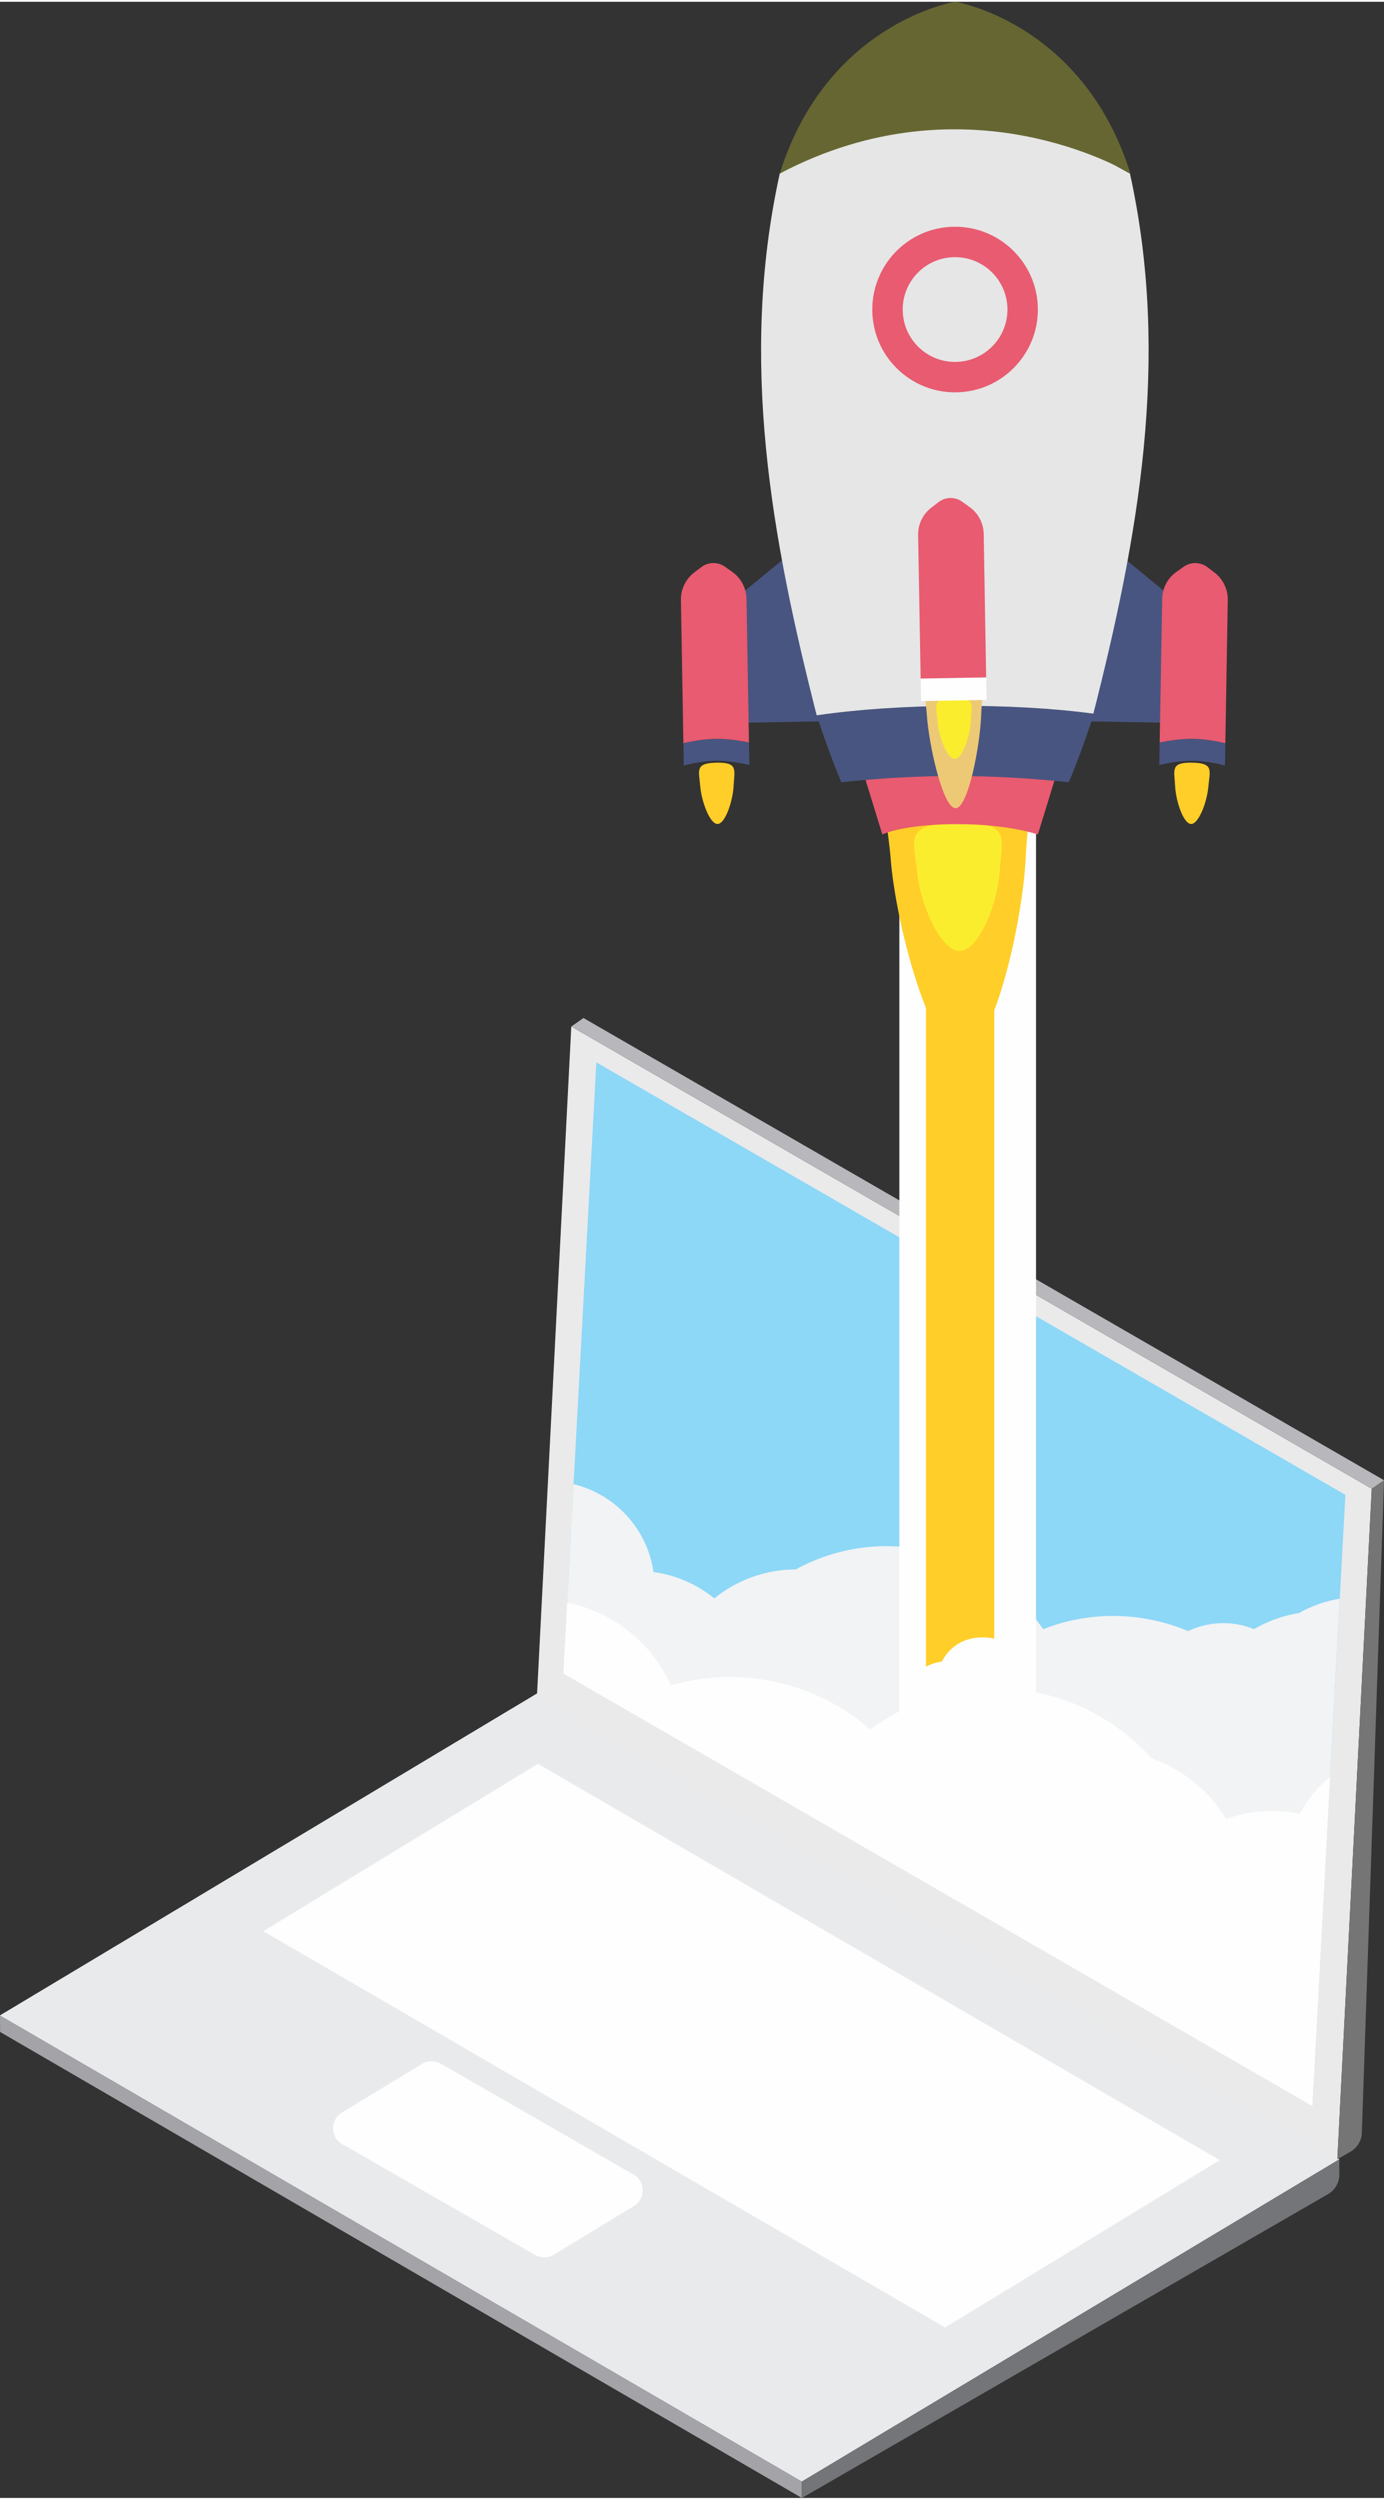 <svg clip-rule="evenodd" fill-rule="evenodd" height="744" image-rendering="optimizeQuality" shape-rendering="geometricPrecision" text-rendering="geometricPrecision" viewBox="0 0 180.65 325.76" width="412" xmlns="http://www.w3.org/2000/svg"><rect x="0" y="0" width="180.65" height="325.76" fill="#333333" stroke="none"/><g fill-rule="nonzero"><path d="m0 262.79 104.66 60.82 70.15-42.05-104.65-60.82z" fill="#e0ecf1"/><path d="m0 262.79 104.66 60.82 70.15-42.05-104.65-60.82z" fill="#e9eaec"/><path d="m0 262.79.01 2.15 104.66 60.82-.01-2.15z" fill="#a4a4a8"/><path d="m89.66 94.21 17.36-.3 2.68-24.91-2.97.06-13.96 11.47c-2.08 1.74-3.27 4.32-3.22 7.04z" fill="#485580"/><path d="m159.47 94.21-17.36-.3-2.68-24.91 2.97.06 13.96 11.47c2.09 1.74 3.27 4.32 3.23 7.04z" fill="#485580"/><path d="m74.57 133.73-4.49 87.51 104.48 60.32 4.49-87.51z" fill="#eaeaea"/><path d="m175.61 194.85-97.77-56.44-4.31 79.76 97.77 56.45z" fill="#8dd7f7"/><path d="m174.87 208.4c-1.87.3-3.66.94-5.31 1.87-2.05.33-4.04 1.03-5.88 2.1-2.81-1.15-5.93-1-8.61.25-5.94-2.48-12.72-2.68-18.91-.24-3.15-4.64-7.88-8.24-13.7-9.89-6.49-1.84-13.11-.91-18.6 2.09-3.91 0-7.65 1.37-10.62 3.78-2.23-1.8-4.94-3.03-7.94-3.44-.82-5.67-5.03-10.16-10.44-11.47l-1.33 24.72 97.77 56.45z" fill="#f1f3f4"/><path d="m173.62 231.65c-1.6 1.28-2.96 2.91-3.96 4.82-3.3-.68-6.6-.4-9.6.66-2.22-3.62-5.64-6.44-9.75-7.9-4.64-5.17-11.22-8.6-18.7-9.07-6.71-.43-13 1.6-18.02 5.29-7.18-6.24-17.02-8.33-26.02-5.75-2.61-5.76-7.75-9.61-13.54-10.8l-.5 9.27 97.77 56.45z" fill="#fefefe"/><path d="m174.56 281.56 1.73-1c.91-.53 1.47-1.5 1.47-2.55l2.89-85.07-1.6 1.11z" fill="#757576"/><path d="m179.05 194.05 1.6-1.11-104.49-60.32-1.59 1.11z" fill="#b8b8bc"/><path d="m159.21 281.67-88.99-51.72-35.85 21.84 88.99 51.72z" fill="#fefefe"/><path d="m82.69 283.55-25.16-14.47c-.76-.43-1.69-.42-2.44.03l-10.46 6.35c-1.55.95-1.53 3.21.05 4.12l25.17 14.47c.76.43 1.69.42 2.43-.03l10.46-6.36c1.56-.94 1.53-3.21-.05-4.11z" fill="#fefefe"/><path d="m104.66 323.61.01 2.15 68.67-39.65c.92-.53 1.48-1.5 1.48-2.57l-.01-1.98z" fill="#747578"/><path d="m91.41 102.47c.17 1.89 1.24 4.84 2.25 4.83 1.02-.02 1.99-3.01 2.09-4.91.11-2.17.64-3.14-2.22-3.09-2.87.05-2.3 1-2.12 3.17z" fill="#ffce28"/><path d="m157.72 102.47c-.16 1.89-1.24 4.84-2.25 4.83-1.01-.02-1.99-3.01-2.08-4.91-.12-2.17-.65-3.14 2.22-3.09s2.3 1 2.11 3.17z" fill="#ffce28"/><path d="m117.39 226.4h17.84v-120.1h-17.84z" fill="#fefefe"/><path d="m128.28 213.45c.54 0 1.04.06 1.5.16v-104.94h-8.92v108.61c.64-.35 1.36-.57 2.09-.69.92-1.8 2.69-3.14 5.33-3.14z" fill="#ffce28"/><path d="m116.29 112.19c.68 8.21 5.13 25.21 9.23 25.14s7.95-17.22 8.35-25.45c.44-9.36 2.67-9.33-8.95-9.12-11.62.2-9.4.09-8.63 9.43z" fill="#ffce28"/><path d="m119.73 113.79c.4 3.97 3.05 10.13 5.55 10.08 2.51-.04 4.95-6.29 5.2-10.27.3-4.53 1.63-6.57-5.49-6.44-7.11.12-5.71 2.11-5.26 6.63z" fill="#faed2e"/><path d="m115.17 108.67s2.66-1.35 9.8-1.35c6.65 0 10.5 1.35 10.5 1.35l3.38-10.98h-27.06z" fill="#e85b70"/></g><path d="m128.94 98.49-22.34-5.37c-5.88-23.11-10.17-46.39-4.82-70.7l21.91-13.1 23.8 13.1c5.35 24.31 1.05 47.59-4.83 70.7z" fill="#e6e6e6"/><path d="m101.78 22.42c24.38-12.86 45.33-.27 45.77-.01-6.19-19.73-22.88-22.41-22.88-22.41s-16.71 2.68-22.89 22.42z" fill="#663" fill-rule="nonzero"/><path d="m89.2 96.75c.02 1.16.03 1.75.05 2.91 3.39-.8 5.18-.81 8.56-.06-.02-1.18-.03-1.77-.05-2.94-3.38-.65-5.17-.64-8.56.09z" fill="#485580" fill-rule="nonzero"/><path d="m88.88 78.08c.1 6.22.21 12.45.32 18.67 3.39-.73 5.18-.74 8.56-.09-.11-6.25-.21-12.5-.32-18.75-.03-1.39-.71-2.69-1.84-3.5-.4-.27-.59-.41-.98-.69-.48-.33-1.04-.49-1.59-.47-.53.02-1.05.19-1.48.53-.39.28-.58.43-.96.72-1.1.85-1.74 2.18-1.71 3.58z" fill="#e85b70" fill-rule="nonzero"/><path d="m159.94 96.75c-.02 1.16-.03 1.75-.05 2.91-3.39-.8-5.19-.81-8.57-.06.02-1.18.03-1.77.05-2.94 3.39-.65 5.18-.64 8.57.09z" fill="#485580" fill-rule="nonzero"/><path d="m160.26 78.08c-.11 6.22-.22 12.45-.32 18.67-3.39-.73-5.18-.74-8.57-.09.11-6.25.22-12.5.33-18.75.02-1.39.7-2.69 1.84-3.5.39-.27.59-.41.98-.69.47-.33 1.03-.49 1.58-.47.53.02 1.05.19 1.49.53.38.28.57.43.95.72 1.11.85 1.74 2.18 1.72 3.58z" fill="#e85b70" fill-rule="nonzero"/><path d="m106.6 93.12c.7 2.14 1.46 4.27 2.26 6.37.59 1.53.96 2.37.96 2.37 10.07-1.09 19.61-1.09 29.69 0 0 0 .36-.84.95-2.37.84-2.17 1.61-4.36 2.33-6.58-10.63-1.44-25.45-1.37-36.19.21z" fill="#485580" fill-rule="nonzero"/><path d="m117.83 40.28c-.07-3.77 2.94-6.89 6.72-6.95 3.77-.07 6.88 2.94 6.95 6.72.06 3.77-2.94 6.88-6.72 6.95-3.77.07-6.89-2.94-6.95-6.72zm-3.97.07c.1 5.97 5.02 10.72 10.99 10.62 5.97-.11 10.72-5.03 10.62-10.99-.11-5.97-5.03-10.72-10.99-10.62-5.97.1-10.72 5.02-10.62 10.99z" fill="#e85b70" fill-rule="nonzero"/><path d="m120.99 93.2c.28 3.93 2.1 12.07 3.75 12.04s3.19-8.22 3.33-12.16c.17-4.48 1.07-4.46-3.62-4.38-4.68.08-3.79.03-3.46 4.5z" fill="#edc976" fill-rule="nonzero"/><path d="m122.38 93.97c.16 1.9 1.24 4.85 2.25 4.83 1.01-.01 1.98-3 2.08-4.9.11-2.17.65-3.14-2.22-3.09s-2.3 1-2.11 3.16z" fill="#faed2e" fill-rule="nonzero"/><path d="m120.17 88.32.05 2.94 8.56-.15-.06-2.94z" fill="#fefefe" fill-rule="nonzero"/><path d="m119.84 69.58.33 18.74 8.55-.15-.32-18.74c-.03-1.39-.71-2.68-1.84-3.49l-.98-.7c-.47-.34-1.03-.5-1.59-.48-.52.01-1.04.2-1.48.53l-.96.74c-1.1.84-1.73 2.16-1.71 3.55z" fill="#e85b70" fill-rule="nonzero"/></svg>